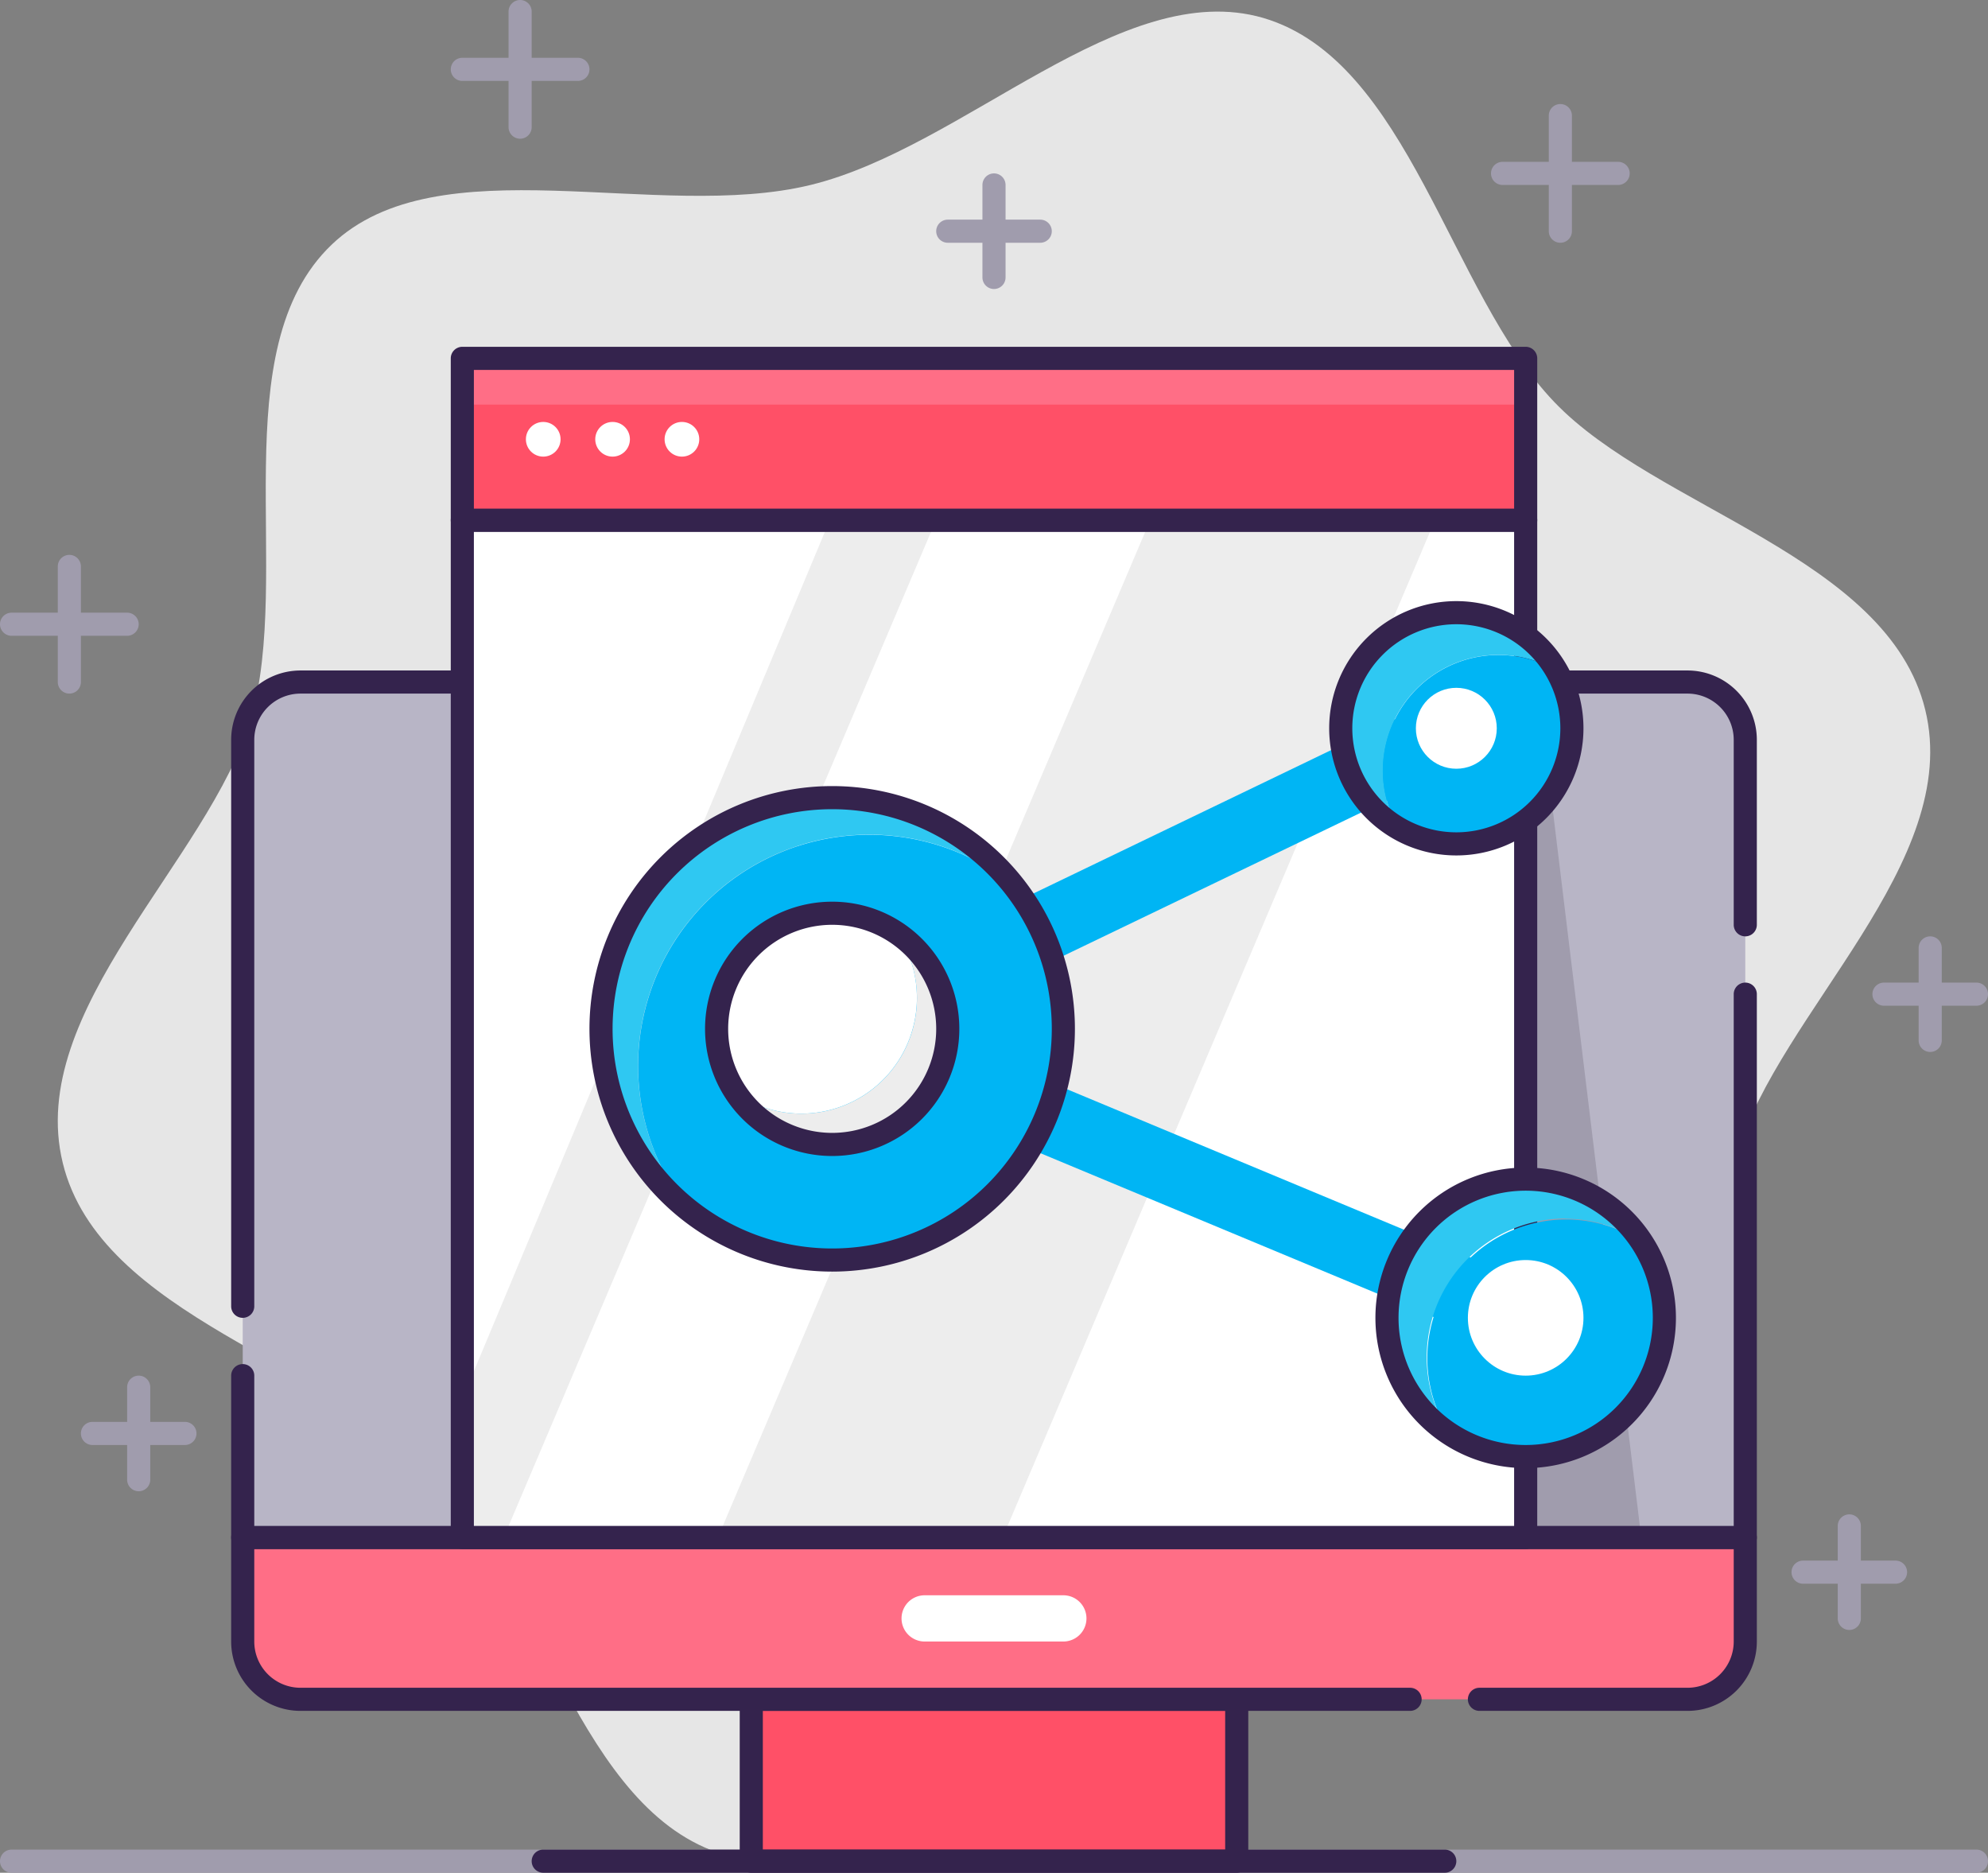 <svg xmlns="http://www.w3.org/2000/svg" viewBox="0 0 172 162"><rect x="0" y="0" width="172" height="162" fill="#808080" stroke="none"/><defs><style>.cls-1{fill:#e6e6e6;}.cls-2{fill:#a09cad;}.cls-3{fill:#ff5067;}.cls-4{fill:#34234d;}.cls-5{fill:#ff6e86;}.cls-6{fill:#b8b5c6;}.cls-7{fill:#fff;}.cls-8{fill:#ededed;}.cls-9{fill:#00b5f4;}.cls-10{fill:#2fc8f2;}</style></defs><title>Asset 121</title><g id="Layer_2" data-name="Layer 2"><g id="Layer_1-2" data-name="Layer 1"><path class="cls-1" d="M166.57,61.4C163.33,48.16,143.29,44,134.48,34.78,125.39,25.3,121.9,5.25,109.29,1.55,97.06-2,83.4,12.77,70.13,16S37.9,12.37,28.7,21.16c-9.5,9.07-3.35,28.48-7,41.07C18.06,74.43,2.2,87.36,5.43,100.6S28.71,118,37.52,127.22c9.09,9.48,12.58,29.53,25.19,33.23C74.94,164,88.6,149.23,101.88,146s32.22,3.63,41.42-5.16c9.5-9.07,3.35-28.48,7-41.07C153.94,87.57,169.8,74.64,166.57,61.4Z"/><path class="cls-2" d="M171,162H1a1,1,0,0,1,0-2H171a1,1,0,0,1,0,2Z"/><rect class="cls-3" x="65" y="147" width="42" height="14"/><path class="cls-4" d="M107,162H65a1,1,0,0,1-1-1V147a1,1,0,0,1,1-1h42a1,1,0,0,1,1,1v14A1,1,0,0,1,107,162Zm-41-2h40V148H66Z"/><path class="cls-5" d="M21,133H151a0,0,0,0,1,0,0v9a5,5,0,0,1-5,5H26a5,5,0,0,1-5-5v-9a0,0,0,0,1,0,0Z"/><path class="cls-4" d="M146,148H128a1,1,0,0,1,0-2h18a4,4,0,0,0,4-4v-8H22v8a4,4,0,0,0,4,4h96a1,1,0,0,1,0,2H26a6,6,0,0,1-6-6v-9a1,1,0,0,1,1-1H151a1,1,0,0,1,1,1v9A6,6,0,0,1,146,148Z"/><path class="cls-6" d="M26,59H146a5,5,0,0,1,5,5v69a0,0,0,0,1,0,0H21a0,0,0,0,1,0,0V64A5,5,0,0,1,26,59Z"/><polygon class="cls-2" points="142 133 113 133 113 59 133 59 142 133"/><path class="cls-4" d="M21,114a1,1,0,0,1-1-1V64a6,6,0,0,1,6-6H146a6,6,0,0,1,6,6V80a1,1,0,0,1-2,0V64a4,4,0,0,0-4-4H26a4,4,0,0,0-4,4v49A1,1,0,0,1,21,114Z"/><path class="cls-4" d="M151,134H21a1,1,0,0,1-1-1V119a1,1,0,0,1,2,0v13H150V86a1,1,0,0,1,2,0v47A1,1,0,0,1,151,134Z"/><path class="cls-4" d="M125,162H47a1,1,0,0,1,0-2h78a1,1,0,0,1,0,2Z"/><path class="cls-7" d="M92,142H80a2,2,0,0,1,0-4H92a2,2,0,0,1,0,4Z"/><rect class="cls-7" x="40" y="45" width="92" height="88"/><polygon class="cls-8" points="86.75 133 124.15 45 99.51 45 62.11 133 86.75 133"/><polygon class="cls-8" points="43.58 133 80.98 45 71.79 45 40 121 40 133 43.58 133"/><path class="cls-4" d="M132,134H40a1,1,0,0,1-1-1V45a1,1,0,0,1,1-1h92a1,1,0,0,1,1,1v88A1,1,0,0,1,132,134Zm-91-2h90V46H41Z"/><rect class="cls-3" x="40" y="31" width="92" height="14"/><rect class="cls-5" x="40" y="31" width="92" height="4"/><path class="cls-4" d="M132,46H40a1,1,0,0,1-1-1V31a1,1,0,0,1,1-1h92a1,1,0,0,1,1,1V45A1,1,0,0,1,132,46ZM41,44h90V32H41Z"/><circle class="cls-7" cx="47" cy="38" r="1.5"/><circle class="cls-7" cx="53" cy="38" r="1.5"/><circle class="cls-7" cx="59" cy="38" r="1.5"/><path class="cls-9" d="M132,117a2.88,2.88,0,0,1-1.15-.23l-60-25a3,3,0,0,1-.15-5.47l54-26a3,3,0,1,1,2.6,5.4l-48,23.1,53.82,22.43A3,3,0,0,1,132,117Z"/><path class="cls-10" d="M75.2,72.2a19.92,19.92,0,0,1,12.45,4.35,20,20,0,1,0-28.1,28.1A20,20,0,0,1,75.2,72.2Z"/><path class="cls-9" d="M92,89a19.92,19.92,0,0,0-4.35-12.45,20,20,0,0,0-28.1,28.1A20,20,0,0,0,92,89Z"/><path class="cls-10" d="M135.43,105.43a11.89,11.89,0,0,1,6.59,2A12,12,0,1,0,125.41,124a12,12,0,0,1,10-18.59Z"/><path class="cls-10" d="M119.64,66.64a10,10,0,0,1,15-8.65A10,10,0,1,0,121,71.65,9.94,9.94,0,0,1,119.64,66.64Z"/><path class="cls-9" d="M144,114a11.89,11.89,0,0,0-2-6.59A12,12,0,0,0,125.41,124,12,12,0,0,0,144,114Z"/><path class="cls-9" d="M119.64,66.64a9.94,9.94,0,0,0,1.35,5A10,10,0,0,0,134.65,58a10,10,0,0,0-15,8.65Z"/><path class="cls-8" d="M77.61,80.72A10,10,0,0,1,63.72,94.61,10,10,0,1,0,77.61,80.72Z"/><path class="cls-7" d="M79.33,86.33a9.92,9.92,0,0,0-1.72-5.61A10,10,0,0,0,63.72,94.61a10,10,0,0,0,15.61-8.28Z"/><path class="cls-4" d="M72,100A11,11,0,1,1,83,89,11,11,0,0,1,72,100Zm0-20a9,9,0,1,0,9,9A9,9,0,0,0,72,80Z"/><circle class="cls-7" cx="126" cy="63" r="3.5"/><path class="cls-4" d="M72,110A21,21,0,1,1,93,89,21,21,0,0,1,72,110Zm0-40A19,19,0,1,0,91,89,19,19,0,0,0,72,70Z"/><path class="cls-4" d="M132,127a13,13,0,1,1,13-13A13,13,0,0,1,132,127Zm0-24a11,11,0,1,0,11,11A11,11,0,0,0,132,103Z"/><circle class="cls-7" cx="132" cy="114" r="5"/><path class="cls-4" d="M126,74a11,11,0,1,1,11-11A11,11,0,0,1,126,74Zm0-20a9,9,0,1,0,9,9A9,9,0,0,0,126,54Z"/><path class="cls-2" d="M50,7H40a1,1,0,0,1,0-2H50a1,1,0,0,1,0,2Z"/><path class="cls-2" d="M45,12a1,1,0,0,1-1-1V1a1,1,0,0,1,2,0V11A1,1,0,0,1,45,12Z"/><path class="cls-2" d="M140,16H130a1,1,0,0,1,0-2h10a1,1,0,0,1,0,2Z"/><path class="cls-2" d="M135,21a1,1,0,0,1-1-1V10a1,1,0,0,1,2,0V20A1,1,0,0,1,135,21Z"/><path class="cls-2" d="M16,125H8a1,1,0,0,1,0-2h8a1,1,0,0,1,0,2Z"/><path class="cls-2" d="M12,129a1,1,0,0,1-1-1v-8a1,1,0,0,1,2,0v8A1,1,0,0,1,12,129Z"/><path class="cls-2" d="M90,21H82a1,1,0,0,1,0-2h8a1,1,0,0,1,0,2Z"/><path class="cls-2" d="M86,25a1,1,0,0,1-1-1V16a1,1,0,0,1,2,0v8A1,1,0,0,1,86,25Z"/><path class="cls-2" d="M11,55H1a1,1,0,0,1,0-2H11a1,1,0,0,1,0,2Z"/><path class="cls-2" d="M6,60a1,1,0,0,1-1-1V49a1,1,0,0,1,2,0V59A1,1,0,0,1,6,60Z"/><path class="cls-2" d="M171,87h-8a1,1,0,0,1,0-2h8a1,1,0,0,1,0,2Z"/><path class="cls-2" d="M167,91a1,1,0,0,1-1-1V82a1,1,0,0,1,2,0v8A1,1,0,0,1,167,91Z"/><path class="cls-2" d="M164,137h-8a1,1,0,0,1,0-2h8a1,1,0,0,1,0,2Z"/><path class="cls-2" d="M160,141a1,1,0,0,1-1-1v-8a1,1,0,0,1,2,0v8A1,1,0,0,1,160,141Z"/></g></g></svg>